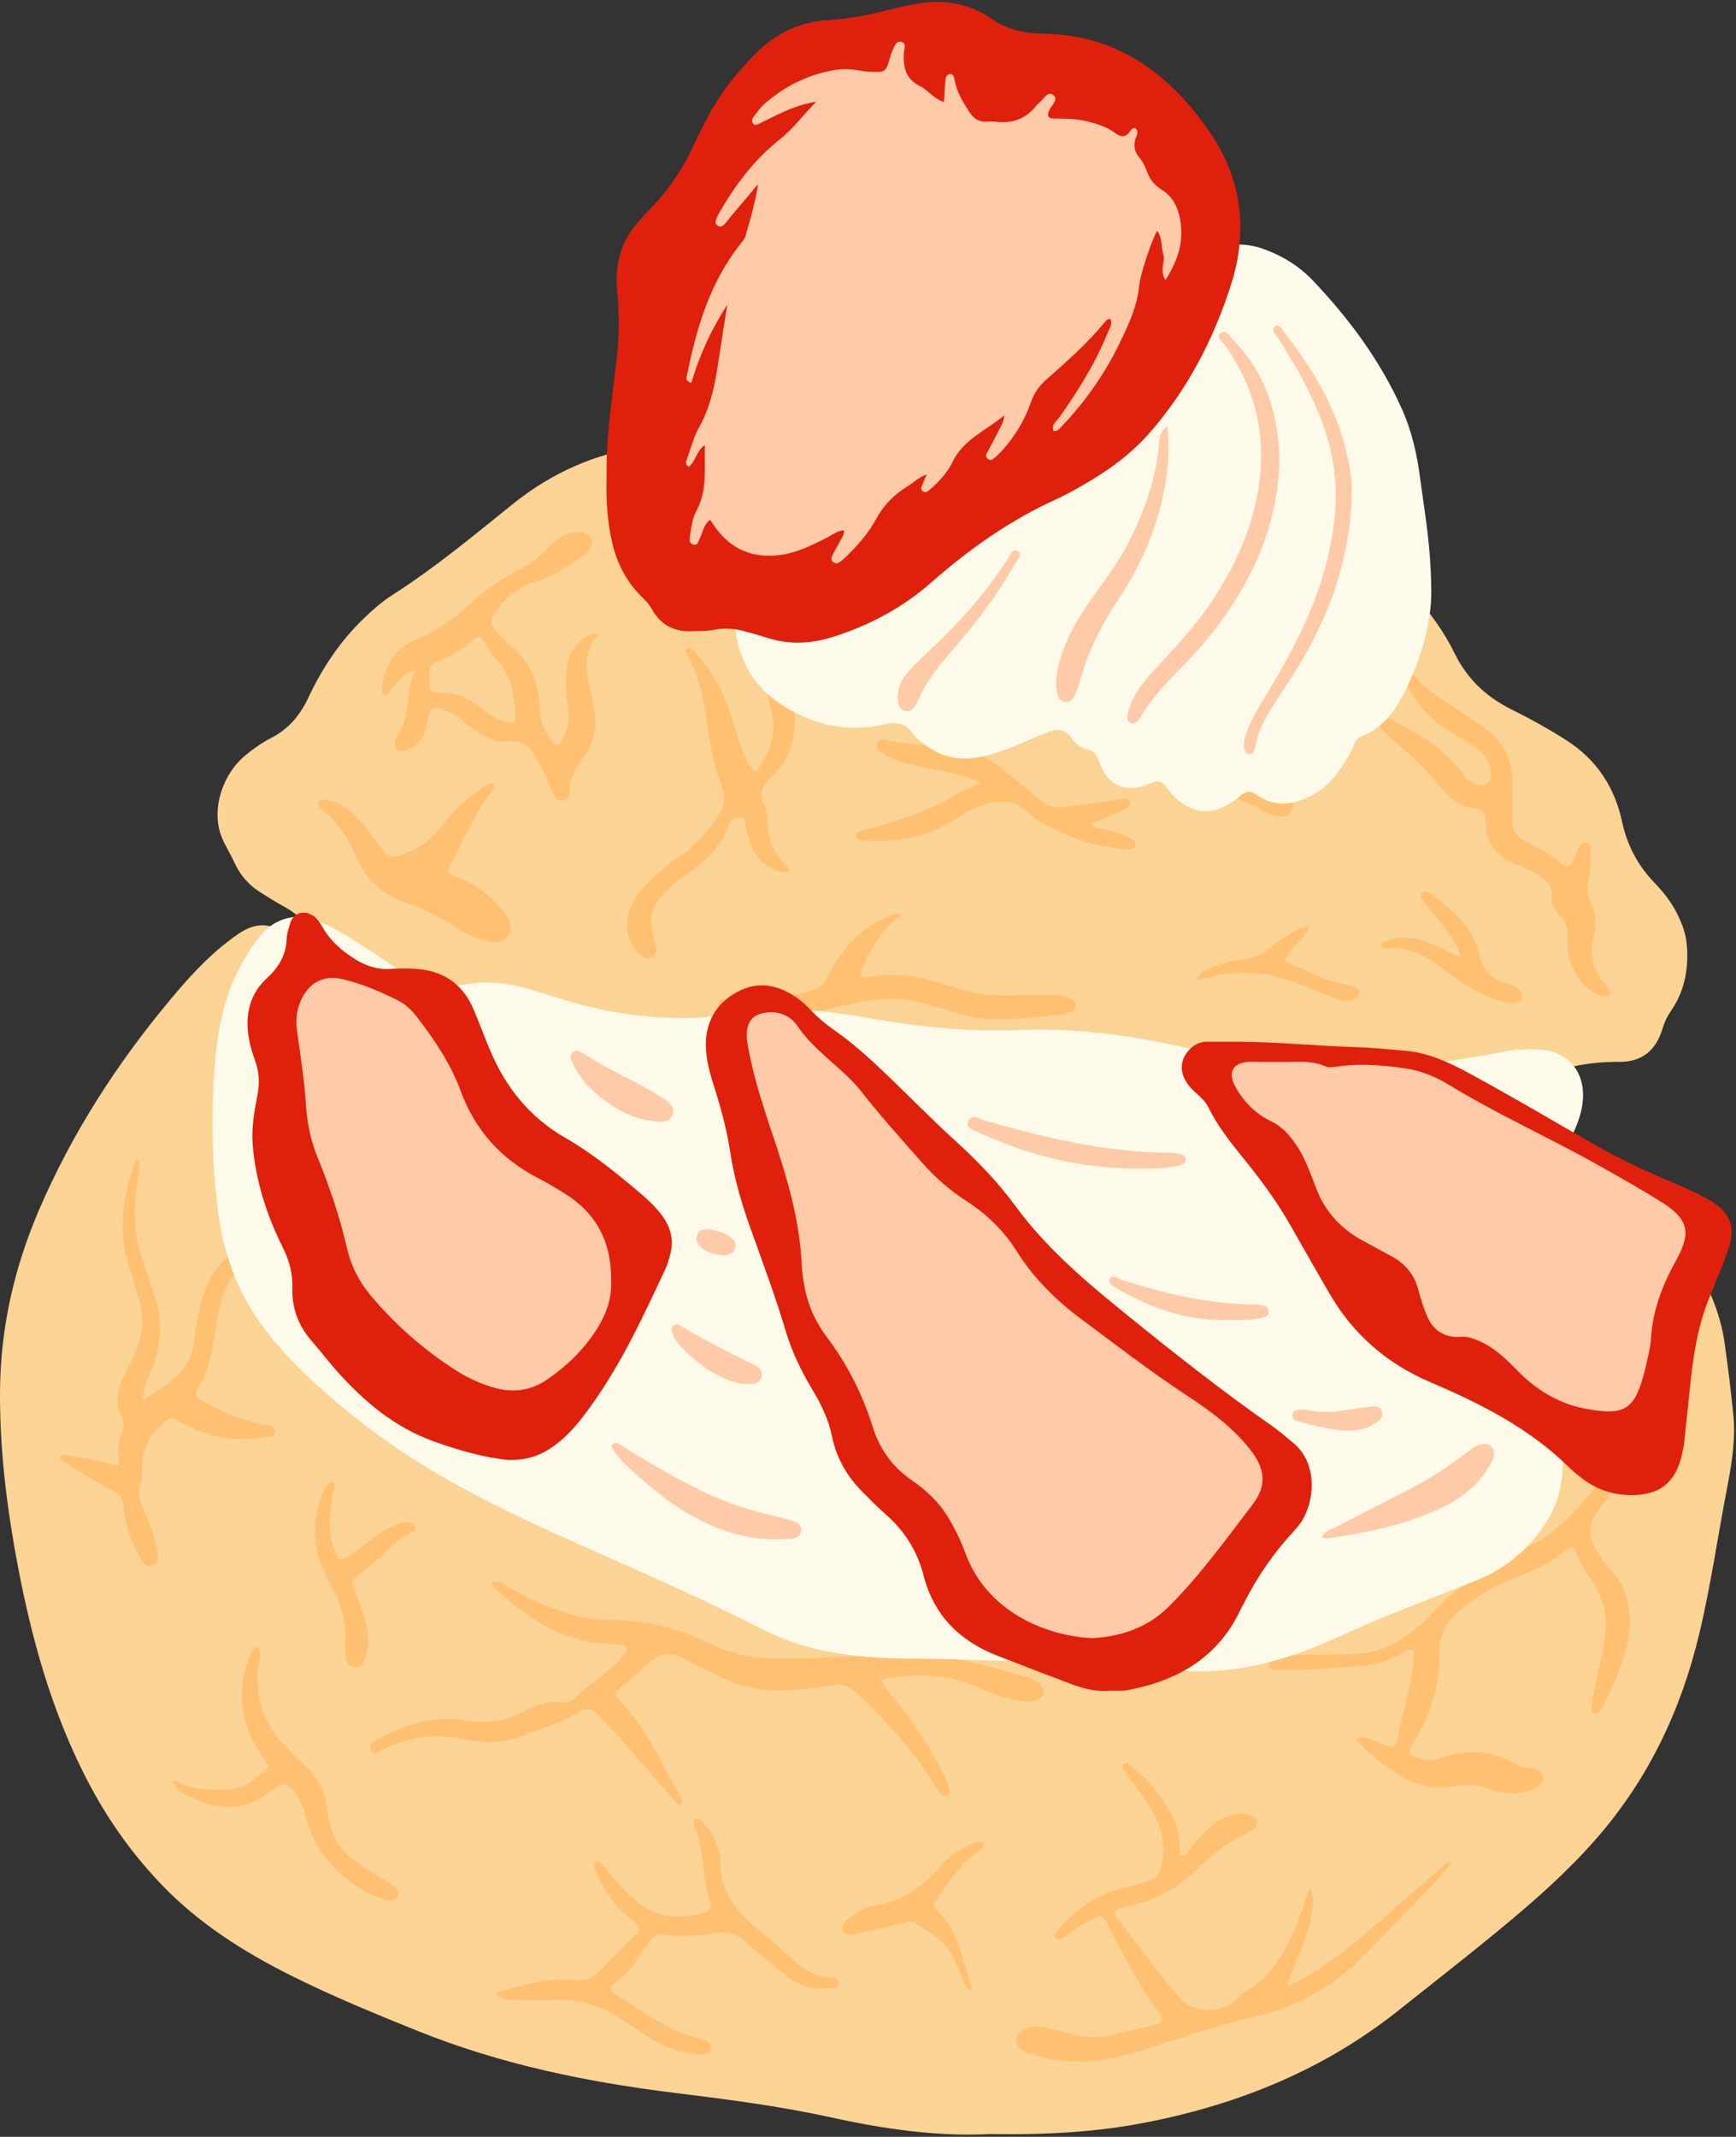 <?xml version="1.0" encoding="UTF-8"?>
<!DOCTYPE svg PUBLIC '-//W3C//DTD SVG 1.0//EN'
          'http://www.w3.org/TR/2001/REC-SVG-20010904/DTD/svg10.dtd'>
<svg height="221.7" preserveAspectRatio="xMidYMid meet" version="1.0" viewBox="-0.0 -0.2 180.2 221.7" width="180.2" xmlns="http://www.w3.org/2000/svg" xmlns:xlink="http://www.w3.org/1999/xlink" zoomAndPan="magnify"
><rect x="-0.0" y="-0.2" width="180.2" height="221.7" fill="#333333" stroke="none"/><g fill="#FBD395" id="change1_1"
  ><path d="M102.694,221.213c-5.212,0.28-10.785-0.488-16.332-1.709c-5.372-1.183-10.829-1.886-16.288-2.558 c-9.145-1.125-18.111-2.969-26.707-6.428c-4.45-1.791-8.884-3.612-13.172-5.757c-4.898-2.45-9.503-5.362-13.332-9.332 c-2.954-3.062-5.432-6.486-7.451-10.251c-4.108-7.66-6.319-15.922-7.837-24.403c-0.978-5.467-1.601-10.967-1.574-16.543 c0.032-6.567,1.444-12.81,4.015-18.815c3.424-7.996,8.089-15.228,13.651-21.887c1.842-2.205,3.762-4.351,6.071-6.104 c0.645-0.49,1.289-0.98,2.033-1.306c1.906-0.835,3.722,0.009,4.545,1.912c0.888,2.055,0.893,4.086,0.339,6.204 c-0.536,2.047-1.009,4.104-1.305,6.214c-0.426,3.035,0.279,5.805,1.511,8.506c1.278,2.8,2.915,5.422,4.128,8.256 c1.032,2.412,2.103,4.807,3.131,7.22c1.465,3.437,3.841,6.108,6.779,8.365c4.45,3.418,9.192,6.402,13.878,9.468 c2.152,1.409,4.332,2.775,6.553,4.08c5.066,2.976,10.55,4.472,16.374,4.919c4.779,0.367,9.561,0.648,14.353,0.554 c5.409-0.106,10.652,0.656,15.732,2.568c3.734,1.405,7.625,1.963,11.603,1.641c4.252-0.344,8.378-1.325,12.309-2.986 c3.764-1.591,7.474-3.306,11.207-4.97c2.719-1.212,5.543-2.168,8.229-3.47c3.23-1.566,5.636-4.038,7.817-6.78 c1.354-1.702,2.417-3.601,3.543-5.455c1.048-1.724,2.269-3.331,3.404-4.989c0.965-1.408,2.146-2.47,3.39-3.537 c0.511-0.438,1.089-0.736,1.771-0.778c1.226-0.076,2.065-0.089,2.715,1.535c0.589,1.472,1.014,2.962,1.234,4.508 c0.355,2.495,0.664,4.998,0.912,7.506c0.245,2.484-0.141,4.941-0.611,7.368c-0.988,5.102-1.713,10.253-2.921,15.314 c-1.894,7.939-5.289,15.093-10.699,21.282c-2.973,3.401-6.326,6.361-9.788,9.221c-3.539,2.924-7.161,5.746-10.755,8.603 c-7.684,6.109-16.466,9.688-26.022,11.577C113.854,221.022,108.529,221.307,102.694,221.213z"
    /><path d="M175.146,99.01c-0.017,2.069-0.521,3.994-1.719,5.706c-0.38,0.543-0.647,1.121-0.838,1.762 c-0.68,2.28-2.116,3.521-4.542,3.495c-3.148-0.034-6.122,0.629-9.005,1.757c-3.619,1.416-7.217,1.208-10.827,0.077 c-2.071-0.649-4.145-1.303-6.174-2.068c-3.28-1.237-6.576-1.395-9.943-0.451c-1.312,0.368-2.637,0.686-3.956,1.028 c-4.386,1.137-8.795,0.996-13.201,0.18c-3.473-0.643-6.924-1.406-10.397-2.047c-2.298-0.424-4.631-0.426-6.927,0 c-2.678,0.497-5.34,1.091-7.998,1.693c-6.837,1.547-13.57,0.911-20.16-1.179c-4.759-1.509-9.426-3.316-14.112-5.049 c-2.816-1.041-5.669-1.691-8.694-1.813c-2.861-0.116-5.744-0.306-8.535-1.099c-2.576-0.732-4.739-1.979-5.952-4.51 c-0.566-1.181-1.509-1.991-2.649-2.613c-0.885-0.483-1.742-1.019-2.591-1.562c-1.179-0.754-2.035-1.785-2.614-3.066 c-0.414-0.916-0.987-1.766-1.341-2.701c-1.048-2.772,0.09-6.424,2.562-8.436c0.824-0.671,1.698-1.278,2.64-1.764 c1.784-0.921,2.973-2.334,3.82-4.14c1.446-3.082,3.31-5.889,5.786-8.264c0.914-0.876,1.864-1.723,2.922-2.397 c4.44-2.829,8.471-6.193,12.562-9.478c3.99-3.204,8.493-5.207,13.563-5.938c5.281-0.761,10.55-0.562,15.82,0.118 c4.157,0.536,8.243,1.48,12.383,2.115c3.306,0.508,6.609,0.557,9.952,0.299c3.162-0.245,6.34-0.208,9.521,0.099 c7.2,0.695,14.069,2.644,20.78,5.233c4.286,1.654,8.164,3.955,11.333,7.354c1.735,1.861,3.23,3.902,4.342,6.171 c1.303,2.66,3.239,4.537,5.878,5.852c1.982,0.987,3.93,2.054,5.804,3.26c3.118,2.006,4.968,4.864,5.731,8.4 c0.53,2.459,1.612,4.522,3.338,6.324c0.937,0.979,1.801,2.04,2.406,3.285C174.888,96.237,175.145,97.222,175.146,99.01z"
  /></g
  ><g fill="#FFC071" id="change2_1"
  ><path d="M70.466,187.162c-1.365-1.57-2.687-3.082-4-4.602c-1.352-1.565-2.682-3.15-4.152-4.608 c-0.997-0.989-1.279-1.105-2.495-0.361c-1.749,1.069-3.716,1.55-5.585,2.293c-1.888,0.751-3.809,0.818-5.794,0.396 c-3.003-0.639-5.918-0.371-8.691,1.049c-0.405,0.208-0.989,0.696-1.293,0.014c-0.257-0.577,0.4-0.85,0.819-1.09 c2.886-1.654,5.963-2.515,9.294-1.936c1.983,0.344,3.815,0.05,5.574-0.851c1.319-0.675,2.645-1.264,4.187-1.026 c0.538,0.083,1.038-0.142,1.383-0.502c1.517-1.585,3.573-2.554,4.919-4.328c0.177-0.234,0.525-0.408,0.435-0.743 c-0.112-0.42-0.549-0.376-0.879-0.447c-0.245-0.052-0.501-0.065-0.753-0.068c-5.001-0.061-8.75-2.712-12.233-5.913 c-0.11-0.102-0.163-0.255-0.036-0.51c0.773-0.148,1.377,0.384,1.988,0.742c1.798,1.053,3.703,1.843,5.676,2.484 c1.351,0.439,2.745,0.722,4.162,0.715c3.755-0.017,7.302,0.797,10.668,2.452c2.307,1.135,4.735,1.571,7.323,1.569 c4.644-0.003,9.273-0.454,13.918-0.361c4.036,0.081,7.875,1.126,11.692,2.289c0.472,0.144,0.939,0.4,1.324,0.71 c0.7,0.564,0.555,1.274-0.287,1.632c-0.53,0.225-1.081,0.183-1.64,0.113c-1.471-0.184-2.843-0.692-4.178-1.298 c-3.1-1.406-6.321-1.612-9.63-1.032c-0.147,0.026-0.29,0.074-0.432,0.122c-0.041,0.014-0.071,0.064-0.176,0.164 c0.214,0.654,0.727,1.144,1.165,1.672c2.007,2.42,3.679,5.059,5.141,7.834c0.303,0.576,0.504,1.208,0.719,1.827 c0.066,0.191-0.039,0.4-0.221,0.521c-0.191,0.127-0.416,0.099-0.562-0.043c-0.25-0.242-0.503-0.503-0.675-0.802 c-2.138-3.722-5.078-6.76-8.144-9.708c-0.821-0.79-1.621-1.067-2.707-0.884c-1.889,0.318-3.787,0.567-5.715,0.544 c-1.956-0.024-3.801-0.457-5.554-1.295c-1.457-0.696-2.911-1.403-4.341-2.152c-1.07-0.56-2.03-0.467-2.939,0.302 c-1.116,0.944-2.245,1.874-3.335,2.848c-0.674,0.602-0.666,0.745,0.027,1.468c2.807,2.933,4.376,6.635,6.304,10.113 C70.834,186.653,70.851,186.865,70.466,187.162z"
    /><path d="M6.199,150.965c0.207-0.338,0.52-0.222,0.809-0.177c1.445,0.228,2.887,0.462,4.293,0.892 c0.986,0.301,1.096,0.22,0.98-0.76c-0.106-0.89,0.096-1.71,0.395-2.513c0.205-0.551,0.285-1.057-0.026-1.591 c-0.803-1.377-0.441-2.74,0.117-4.072c0.351-0.836,0.808-1.628,1.186-2.453c0.754-1.648,1.072-3.335,0.602-5.149 c-0.343-1.321-0.74-2.622-1.156-3.919c-1.182-3.685-0.665-7.277,0.612-10.823c0.032-0.088,0.116-0.162,0.19-0.226 c0.029-0.026,0.096-0.008,0.247-0.016c0.079,0.995-0.136,1.973-0.275,2.936c-0.368,2.546-0.213,5.028,0.631,7.465 c0.446,1.288,0.864,2.585,1.298,3.877c0.88,2.621,0.575,5.168-0.457,7.676c-0.359,0.874-0.802,1.731-0.794,2.937 c2.425-1.543,4.86-2.786,5.247-5.912c0.13-1.05,0.326-2.094,0.538-3.131c0.496-2.423,1.28-4.692,3.537-6.093 c0.467-0.29,0.618-0.637,0.356-1.135c-1.182-2.243-1.457-4.709-1.713-7.168c-0.131-1.252-0.124-2.519-0.812-3.595 c0.458-0.47,0.739-0.188,0.978,0.052c0.551,0.555,0.827,1.266,0.998,2.009c0.317,1.377,0.607,2.76,0.902,4.141 c0.556,2.6,1.832,4.812,3.747,6.62c1.642,1.551,2.972,3.271,3.777,5.403c0.629,1.667,1.694,3.091,2.755,4.507 c0.242,0.323,0.468,0.66,0.674,1.006c0.306,0.515,0.753,1.067,0.166,1.63c-0.524,0.502-1.139,0.258-1.694-0.013 c-1.509-0.736-2.594-1.905-3.322-3.4c-0.488-1.001-0.867-2.05-1.083-3.143c-0.479-2.428-2.086-4.091-3.788-5.699 c-0.494-0.466-0.867-0.326-1.259,0.152c-1.011,1.233-1.727,2.61-2.048,4.172c-0.243,1.186-0.434,2.382-0.636,3.576 c-0.279,1.649-0.606,3.286-1.575,4.697c-0.417,0.607-0.278,0.976,0.32,1.344c1.911,1.174,3.956,2.002,6.136,2.517 c0.561,0.132,1.486,0.065,1.49,0.72c0.005,0.772-0.947,0.536-1.476,0.626c-2.895,0.489-5.62-0.085-8.176-1.491 c-1.218-0.67-1.181-0.661-2.18,0.25c-1.488,1.357-2.111,3.03-1.994,5.013c0.015,0.251,0.098,0.549-0.003,0.746 c-0.644,1.256-0.054,2.344,0.395,3.465c0.394,0.983,0.826,1.954,1.046,2.999c0.052,0.247,0.136,0.489,0.166,0.738 c0.074,0.599,0.248,1.321-0.457,1.599c-0.735,0.291-1.063-0.386-1.364-0.903c-0.929-1.594-1.475-3.334-1.667-5.151 c-0.103-0.972-0.455-1.438-1.358-1.883c-1.802-0.888-3.478-2.032-5.2-3.08C6.216,151.199,6.223,151.059,6.199,150.965z"
    /><path d="M136.021,195.68c0.662,1.817,0.011,4.374-2.442,9.991c0.452,0.225,0.773-0.117,1.099-0.287 c2.886-1.5,5.401-3.521,7.84-5.644c2.548-2.217,5.09-4.441,7.638-6.657c0.069-0.06,0.183-0.067,0.649-0.227 c-0.784,0.952-1.31,1.69-1.953,2.352c-2.249,2.316-4.504,4.624-6.735,6.957c-3.23,3.377-7.097,5.79-11.733,6.829 c-3.599,0.807-7.088,1.99-10.585,3.15c-2.835,0.94-5.71,1.676-8.745,1.515c-1.423-0.076-2.804-0.324-4.144-0.795 c-0.329-0.116-0.672-0.255-0.941-0.469c-0.753-0.599-0.661-1.537,0.198-1.958c0.641-0.314,1.339-0.48,2.058-0.333 c0.839,0.172,1.684,0.337,2.5,0.59c1.577,0.49,3.149,0.655,4.769,0.236c1.416-0.366,2.851-0.658,4.263-1.039 c1.048-0.283,1.108-0.458,0.504-1.31c-1.962-2.766-3.592-5.721-5.084-8.76c-0.688-1.4-0.814-1.426-2.165-0.73 c-0.901,0.464-1.706,1.073-2.521,1.668c-0.269,0.196-0.626,0.499-0.917,0.098c-0.197-0.271,0.044-0.579,0.242-0.809 c1.713-1.993,3.723-3.54,6.312-4.229c1.023-0.272,2.041-0.566,3.059-0.857c0.871-0.249,1.21-0.814,1.406-1.729 c0.546-2.546-0.324-4.662-1.706-6.67c-0.686-0.997-1.425-1.957-2.123-2.946c-0.166-0.235-0.408-0.549-0.093-0.8 c0.298-0.238,0.556,0.049,0.783,0.236c1.93,1.595,3.511,3.456,4.521,5.779c0.475,1.093,0.437,2.259,0.554,3.401 c0.582,0.149,0.76-0.284,0.979-0.578c0.637-0.854,1.376-1.61,2.148-2.338c0.836-0.789,1.842-1.221,2.978-1.357 c0.516-0.062,1.013,0.016,1.447,0.316c0.503,0.348,0.555,0.863,0.094,1.264c-0.261,0.227-0.589,0.388-0.907,0.535 c-1.669,0.773-3.118,1.858-4.424,3.135c-2.211,2.161-4.709,3.792-7.804,4.368c-0.296,0.055-0.587,0.148-0.872,0.247 c-0.51,0.177-0.599,0.49-0.264,0.918c2.206,2.82,4.253,5.768,6.654,8.43c1.361,1.509,4.099,1.551,5.651,0.201 c0.342-0.298,0.636-0.673,1.02-0.898c3.182-1.865,4.617-4.955,5.836-8.21C135.372,197.449,135.503,196.553,136.021,195.68z"
    /><path d="M170.587,148.497c0.224,0.334-0.013,0.585-0.154,0.833c-1.425,2.501-2.867,5.001-4.609,7.29 c-1.074,1.412-0.874,2.717-0.12,4.059c0.415,0.74,0.986,1.404,1.552,2.045c1.907,2.163,2.217,4.692,1.701,7.389 c-0.45,2.351-1.47,4.502-2.517,6.634c-0.11,0.224-0.265,0.428-0.42,0.626c-0.132,0.169-0.32,0.246-0.533,0.162 c-0.213-0.084-0.308-0.281-0.296-0.484c0.023-0.399,0.061-0.803,0.144-1.193c0.346-1.629,0.723-3.251,1.067-4.881 c0.577-2.739,0.315-5.315-1.459-7.616c-0.556-0.721-0.954-1.548-1.281-2.399c-0.224-0.586-0.507-0.883-1.092-0.378 c-1.872,1.615-4.142,2.48-6.392,3.384c-1.901,0.764-3.538,1.961-5.046,3.3c-1.086,0.964-1.729,2.339-1.696,3.765 c0.082,3.517-0.922,6.664-2.765,9.598c-0.107,0.17-0.194,0.355-0.273,0.54c-0.206,0.479-0.023,0.772,0.456,0.916 c0.831,0.25,1.689,0.48,2.529,0.175c2.764-1.003,5.413-0.971,7.991,0.604c0.492,0.3,1.161,0.317,1.752,0.444 c0.52,0.112,1.009,0.27,1.056,0.896c0.046,0.604-0.394,0.9-0.861,1.122c-1.396,0.664-2.873,0.695-4.275,0.178 c-1.324-0.488-2.579-0.636-3.982-0.395c-2.388,0.41-4.616-0.154-6.585-1.604c-1.289-0.95-2.565-1.917-3.722-3.16 c0.497-0.45,0.925-0.319,1.338-0.164c0.614,0.23,1.221,0.48,1.828,0.732c0.522,0.217,0.941,0.093,1.055-0.466 c0.632-3.104,1.745-6.118,1.782-9.335c0-0.039-0.058-0.079-0.098-0.13c-0.493-0.11-0.858,0.221-1.241,0.429 c-1.31,0.712-2.722,1.159-4.183,1.24c-2.768,0.153-5.529,0.491-8.309,0.404c-0.202-0.006-0.404-0.013-0.604-0.034 c-0.261-0.027-0.528-0.11-0.593-0.384c-0.087-0.37,0.197-0.558,0.487-0.657c0.962-0.33,1.956-0.455,2.975-0.482 c1.965-0.052,3.927,0.009,5.897-0.129c2.711-0.19,4.734-1.574,6.66-3.256c0.152-0.133,0.298-0.273,0.433-0.423 c2.84-3.156,6.245-5.526,10.101-7.265c2.35-1.06,4.216-2.682,5.889-4.637c1.904-2.223,3.757-4.486,5.629-6.735 C170.01,148.81,170.12,148.393,170.587,148.497z"
    /><path d="M43.111,69.377c-1.785,0.385-2.145,1.874-3.107,2.62c-0.497-0.268-0.362-0.652-0.317-0.98 c0.295-2.128,1.213-3.839,3.278-4.742c2.142-0.936,4.069-2.147,5.787-3.781c1.491-1.418,3.227-2.596,5.076-3.541 c1.235-0.631,2.309-1.425,3.219-2.463c0.65-0.741,1.451-1.24,2.43-1.44c0.406-0.083,0.799-0.089,1.189,0.066 c0.863,0.342,1.079,1.084,0.488,1.801c-0.22,0.267-0.514,0.484-0.8,0.686c-1.572,1.11-3.212,2.089-5.067,2.669 c-1.55,0.485-2.74,1.482-3.705,2.755c-0.846,1.116-0.817,1.473,0.133,2.475c0.417,0.439,0.827,0.893,1.293,1.275 c2.107,1.727,2.983,4.016,3.038,6.659c0.026,1.229,0.504,2.251,1.216,3.192c0.463,0.612,0.776,0.604,1.114-0.054 c0.541-1.053,0.807-2.178,0.584-3.367c-0.226-1.201-0.223-2.411-0.166-3.62c0.062-1.306,0.495-2.469,1.528-3.341 c0.46-0.388,0.951-0.717,1.811-0.659c-1.691,1.871-1.306,3.888-0.845,5.919c0.357,1.573,0.786,3.14,0.278,4.772 c-0.181,0.581-0.343,1.173-0.686,1.673c-0.837,1.224-1.837,2.351-1.743,4c0.026,0.451-0.286,0.894-0.837,0.915 c-0.554,0.021-0.774-0.435-0.942-0.853c-0.564-1.407-1.195-2.769-2.031-4.048c-0.586-0.897-1.251-1.362-2.354-1.247 c-1.854,0.193-3.311-0.696-4.622-1.875c-0.684-0.615-1.404-1.151-2.303-1.402c-1.198-0.335-1.396-0.218-1.658,0.985 c-0.086,0.394-0.11,0.808-0.245,1.183c-0.38,1.058-1.081,1.826-2.205,2.091c-0.678,0.16-1.069-0.262-0.937-0.948 c0.037-0.194,0.104-0.401,0.217-0.56C42.661,74.184,41.969,71.688,43.111,69.377z M44.573,70.283c0.011,1.369,0.06,1.427,1.424,1.4 c0.565-0.011,1.105,0.105,1.633,0.266c1.032,0.313,1.887,0.943,2.714,1.609c0.717,0.578,1.489,1.032,2.416,1.176 c0.523,0.081,0.754-0.127,0.728-0.659c-0.101-2.09-0.375-4.109-1.876-5.758c-0.538-0.591-0.98-1.282-1.397-1.969 c-0.316-0.52-0.58-0.602-1.048-0.184c-0.946,0.843-2.004,1.512-3.184,1.998C44.595,68.736,44.561,68.823,44.573,70.283z"
    /><path d="M82.312,57.2c0.235,1.77,0.245,3.264-0.058,4.753c-0.271,1.337-0.591,2.671-1.138,3.92 c-0.378,0.862-0.287,1.619,0.017,2.471c0.727,2.043,1.394,4.093,1.361,6.324c-0.034,2.304-0.78,4.264-2.46,5.814 c-0.869,0.801-1.323,1.56-0.75,2.753c0.275,0.572,0.377,1.271,0.391,1.916c0.037,1.708,0.669,3.134,1.811,4.37 c0.195,0.211,0.488,0.39,0.405,0.758c-1.284,0.096-2.678-0.665-3.454-1.884c-0.553-0.867-0.829-1.828-1.011-2.832 c-0.067-0.371-0.057-0.886-0.569-0.965c-0.497-0.077-0.861,0.212-1.103,0.645c-0.025,0.044-0.057,0.085-0.074,0.132 c-0.937,2.56-2.901,4.179-5.085,5.618c-0.583,0.384-1.075,0.913-1.582,1.403c-1.319,1.276-1.746,2.79-1.176,4.56 c0.108,0.336,0.211,0.677,0.27,1.023c0.082,0.483-0.035,0.92-0.499,1.165c-0.423,0.223-0.774-0.005-1.107-0.255 c-1.356-1.018-1.783-3.141-1.017-4.975c0.708-1.695,2.043-2.859,3.386-4.009c0.612-0.524,1.27-1.001,1.941-1.448 c1.549-1.028,2.651-2.454,3.699-3.953c0.668-0.956,0.854-1.969,0.452-3.012c-1.008-2.617-1.398-5.356-1.796-8.105 c-0.29-2.007-0.854-3.945-1.88-5.722c-0.1-0.173-0.16-0.369,0.027-0.655c0.714,0.025,1.033,0.656,1.419,1.117 c1.647,1.969,2.659,4.271,3.41,6.701c0.447,1.447,0.846,2.913,1.577,4.252c0.487,0.891,0.84,0.917,1.344,0.021 c0.854-1.519,1.464-3.132,1.121-4.916c-0.477-2.48-1.145-4.919-1.967-7.303c-0.614-1.779-1.719-3.304-2.916-4.753 c-1.165-1.411-1.156-1.419-1.395-2.518c0.855,0.243,1.406,0.823,1.971,1.343c1.114,1.025,2.23,2.053,3.166,3.251 c0.412,0.528,0.73,0.437,1.026-0.088c0.928-1.642,1.615-3.363,1.753-5.271C81.854,58.377,81.666,57.849,82.312,57.2z"
    /><path d="M142.286,73.352c3.642,1.938,7.376,3.549,9.79,7.021c0.194,0.278,0.494,0.522,0.798,0.676 c0.51,0.257,1.101,0.348,1.585-0.01c0.472-0.349,0.334-0.911,0.247-1.407c-0.209-1.191-1.003-1.95-1.966-2.559 c-1.022-0.646-2.072-1.243-3.067-1.938c-2.473-1.725-3.82-4.234-4.944-6.91c-0.028-0.066,0.053-0.177,0.112-0.35 c0.636,0.275,1.006,0.834,1.364,1.331c1.027,1.424,2.394,2.439,3.826,3.392c1.343,0.894,2.708,1.756,4.02,2.693 c1.983,1.416,3.002,3.347,2.942,5.817c-0.029,1.21,0.009,2.422-0.04,3.631c-0.044,1.083,0.388,1.847,1.341,2.332 c1.394,0.709,2.792,1.414,3.974,2.465c0.444,0.395,0.717,0.189,0.92-0.261c0.248-0.551,0.477-1.111,0.749-1.649 c0.137-0.271,0.365-0.516,0.716-0.447c0.368,0.072,0.425,0.398,0.434,0.703c0.032,1.059,0.09,2.125-0.196,3.159 c-0.224,0.813-0.179,1.542,0.202,2.328c0.539,1.111,0.694,2.327,0.336,3.539c-0.569,1.929-0.028,3.571,1.201,5.062 c0.096,0.117,0.207,0.223,0.294,0.346c0.147,0.206,0.312,0.436,0.141,0.687c-0.207,0.304-0.515,0.234-0.816,0.149 c-1.72-0.487-3.363-2.756-3.528-4.9c-0.031-0.401-0.038-0.809-0.007-1.209c0.066-0.85-0.136-1.572-0.755-2.205 c-0.533-0.545-0.983-1.196-0.89-2.013c0.115-1.015-0.473-1.595-1.181-2.12c-0.696-0.517-1.507-0.811-2.304-1.127 c-2.112-0.835-3.472-2.214-3.366-4.651c0.035-0.8-0.32-1.186-1.135-1.274c-1.495-0.16-2.613-1.005-3.522-2.146 c-1.294-1.625-2.767-3.062-4.366-4.386c-0.852-0.706-1.627-1.507-2.408-2.294C142.445,74.482,142.033,74.126,142.286,73.352z"
    /><path d="M105.669,57.41c-0.547-0.663-1.324-0.845-2.12-0.939c-0.703-0.083-1.406-0.017-2.109,0.1 c-2.137,0.356-4.218-0.005-6.279-0.55c-0.235-0.062-0.483-0.146-0.618-0.563c0.683-0.064,1.34-0.168,1.999-0.18 c1.824-0.034,3.62-0.289,5.393-0.682c2.658-0.589,4.853,0.341,6.842,1.994c0.387,0.322,0.729,0.697,1.097,1.042 c0.869,0.817,1.87,1.357,3.073,1.498c0.45,0.052,0.896,0.144,1.34,0.237c1.593,0.331,3.155,0.331,4.788,0.07 c2.339-0.373,4.704-0.535,6.87-1.618c0.174-0.087,0.381-0.133,0.743,0.118c-0.86,1.101-1.8,2.062-3.043,2.73 c-1.488,0.799-1.481,0.807-0.106,1.869c0.319,0.246,0.641,0.493,0.932,0.77c0.182,0.174,0.315,0.412,0.166,0.678 c-0.142,0.254-0.405,0.301-0.656,0.265c-1.216-0.175-2.375-0.61-3.389-1.243c-1.699-1.061-3.557-1.057-5.391-0.954 c-2.382,0.133-4.565-0.067-6.585-1.563c-1.197-0.887-2.72-0.471-4.107-0.249c-0.648,0.104-1.245,0.415-1.803,0.765 c-1.11,0.697-2.195,1.425-3.429,1.913c-0.707,0.28-0.741,0.597-0.19,1.104c1.714,1.575,3.436,3.126,5.875,3.523 c0.686,0.111,1.344,0.425,1.997,0.69c0.421,0.171,0.875,0.411,0.803,0.967c-0.081,0.628-0.624,0.746-1.131,0.801 c-1.872,0.205-3.61-0.269-5.234-1.163c-0.928-0.511-1.779-1.141-2.546-1.886c-1.626-1.58-3.121-3.3-4.933-4.687 c-0.198-0.151-0.386-0.338-0.518-0.547c-0.258-0.407-0.105-0.68,0.36-0.74c0.745-0.095,1.453,0.168,1.985,0.601 c1.217,0.99,2.185,0.592,3.167-0.326c0.441-0.412,0.951-0.75,1.4-1.154c1.311-1.178,2.821-1.929,4.563-2.212 c0.195-0.032,0.389-0.1,0.569-0.183C105.526,57.671,105.565,57.556,105.669,57.41z"
    /><path d="M51.4,206.585c2.892-0.851,5.554-1.62,8.366-1.353c0.889,0.084,1.573-0.059,2.19-0.683 c1.347-1.363,2.7-2.721,4.07-4.061c0.492-0.481,0.417-0.803-0.113-1.204c-1.721-1.303-3.021-2.955-3.9-4.93 c-0.123-0.276-0.248-0.553-0.34-0.839c-0.063-0.196-0.037-0.416,0.149-0.544c0.192-0.132,0.403-0.06,0.543,0.092 c0.306,0.334,0.609,0.675,0.873,1.043c0.772,1.073,1.705,2,2.691,2.86c2.15,1.876,4.636,1.993,7.254,1.235 c0.542-0.157,0.736-0.503,0.549-1.033c-0.893-2.533-0.54-5.329-1.655-7.816c-0.119-0.265-0.228-0.623,0.109-0.808 c0.33-0.182,0.57,0.105,0.771,0.319c1.12,1.188,1.79,2.685,1.818,4.232c0.055,3.122,1.758,5.138,3.982,6.948 c1.25,1.017,2.48,2.065,3.656,3.166c0.99,0.928,2.059,1.587,3.443,1.718c0.459,0.043,1.216,0.042,1.168,0.675 c-0.049,0.654-0.788,0.436-1.255,0.479c-1.585,0.147-2.985-0.302-4.211-1.326c-1.431-1.196-2.91-2.335-4.302-3.574 c-0.923-0.821-1.947-1.03-3.085-0.81c-1.752,0.338-3.512,0.363-5.271,0.176c-0.644-0.068-1.062,0.117-1.413,0.617 c-0.58,0.825-1.182,1.634-1.765,2.457c-0.529,0.746-1.126,1.426-1.891,1.939c-0.592,0.397-0.576,0.769,0.024,1.134 c2.748,1.672,5.28,3.746,8.498,4.544c0.34,0.084,0.672,0.22,0.99,0.37c0.282,0.133,0.518,0.356,0.479,0.701 c-0.047,0.415-0.367,0.6-0.738,0.636c-0.347,0.034-0.704,0.016-1.051-0.027c-1.733-0.213-3.312-0.827-4.767-1.797 c-1.342-0.894-2.656-1.828-4.085-2.593c-1.598-0.855-3.278-1.263-5.081-1.241c-1.614,0.019-3.228,0.016-4.842,0.002 C52.675,207.282,52.052,207.352,51.4,206.585z"
    /><path d="M51.2,97.566c-1.186-0.231-2.456-0.607-3.546-1.358c-1.805-1.244-3.768-2.141-5.817-2.877 c-2.209-0.794-3.799-2.286-4.759-4.4c-0.906-1.998-1.905-3.901-3.752-5.212c-0.203-0.144-0.399-0.353-0.282-0.635 c0.147-0.354,0.496-0.335,0.782-0.288c1.525,0.251,2.67,1.17,3.656,2.267c0.739,0.822,1.34,1.767,2.016,2.647 c0.888,1.156,1.157,1.134,2.551,0.652c1.816-0.629,3.074-1.891,4.204-3.331c1.072-1.365,2.346-2.498,3.773-3.468 c0.287-0.195,0.609-0.362,0.94-0.462c0.215-0.065,0.385,0.135,0.326,0.364c-0.048,0.186-0.172,0.363-0.296,0.517 c-1.82,2.271-2.844,4.99-4.229,7.506c-0.429,0.779-0.359,0.976,0.585,1.303c1.819,0.63,3.317,1.695,4.551,3.146 c0.357,0.42,0.713,0.87,0.937,1.366C53.375,96.488,52.611,97.585,51.2,97.566z"
    /><path d="M93.633,94.707c-2.103,1.425-3.137,3.379-4.078,5.389c-0.412,0.88-0.211,1.218,0.669,1.052 c3.096-0.585,6.029,0.155,8.899,1.128c2.005,0.68,4.015,0.879,6.097,0.802c1.41-0.052,2.822-0.026,4.233-0.021 c0.611,0.002,1.206,0.118,1.754,0.399c0.282,0.144,0.489,0.371,0.463,0.714c-0.026,0.338-0.253,0.551-0.556,0.645 c-0.384,0.119-0.778,0.242-1.175,0.278c-2.557,0.234-5.108,0.568-7.687,0.421c-1.122-0.064-2.178-0.386-3.242-0.7 c-1.208-0.357-2.41-0.738-3.629-1.049c-2.356-0.602-4.701-0.351-7.031,0.186c-2.307,0.531-4.6,1.127-6.957,1.418 c-1.717,0.212-3.418,0.178-5.107-0.217c-0.147-0.034-0.301-0.061-0.435-0.124c-0.526-0.249-1.417-0.349-1.299-1.036 c0.149-0.875,1.009-0.347,1.523-0.319c2.918,0.163,5.71-0.462,8.492-1.213c0.726-0.196,1.009-0.725,1.316-1.332 c1.351-2.682,3.253-4.844,6.03-6.127C92.351,94.795,92.777,94.464,93.633,94.707z"
    /><path d="M101.818,80.999c-1.02-0.475-1.916-0.752-2.847-0.946c-1.63-0.34-3.263-0.669-4.883-1.051 c-0.937-0.221-1.821-0.611-2.617-1.162c-0.342-0.237-0.625-0.566-0.413-1.023c0.199-0.43,0.59-0.296,0.929-0.219 c2.125,0.488,4.306,0.48,6.458,0.723c1.89,0.213,3.66,0.78,5.178,1.953c1.516,1.172,3.013,2.373,4.471,3.617 c0.669,0.571,1.326,0.771,2.209,0.649c1.947-0.271,3.91-0.425,5.844-0.802c0.198-0.038,0.399-0.064,0.6-0.078 c0.274-0.02,0.508,0.067,0.58,0.357c0.053,0.217-0.071,0.411-0.244,0.514c-0.388,0.232-0.786,0.458-1.201,0.636 c-0.873,0.374-1.761,0.716-2.757,1.117c0.518,0.489,1.092,0.433,1.595,0.565c0.928,0.243,1.859,0.483,2.704,0.957 c0.269,0.151,0.525,0.369,0.429,0.717c-0.097,0.352-0.436,0.372-0.741,0.394c-0.769,0.056-1.496-0.207-2.246-0.299 c-2.505-0.308-4.738-1.377-6.921-2.551c-0.75-0.403-1.27-1.137-2.012-1.589c-0.582-0.354-1.133-0.521-1.84-0.487 c-1.615,0.077-3.038,0.548-4.379,1.465c-2.94,2.011-6.236,2.778-9.775,2.57c-0.151-0.009-0.305-0.005-0.453-0.031 c-0.295-0.053-0.636-0.088-0.644-0.489c-0.007-0.308,0.27-0.405,0.504-0.486c0.333-0.115,0.676-0.201,1.017-0.293 c3.075-0.835,6.103-1.78,8.852-3.462C99.972,81.8,100.818,81.479,101.818,80.999z"
    /><path d="M26.782,170.654c0.377,0.584,0.172,1.125,0.097,1.653c-0.481,3.356,0.346,6.293,2.782,8.717 c0.643,0.64,1.257,1.314,1.942,1.906c1.453,1.258,2.194,2.842,2.387,4.733c0.196,1.918,0.851,3.637,2.41,4.88 c0.589,0.469,1.237,0.865,1.87,1.276c0.76,0.494,1.56,0.931,2.289,1.465c0.419,0.307,1.043,0.687,0.652,1.334 c-0.351,0.582-0.992,0.374-1.514,0.197c-0.57-0.193-1.142-0.415-1.664-0.711c-3.107-1.762-5.369-4.223-6.289-7.762 c-0.242-0.932-0.534-1.836-1.154-2.604c-0.77-0.954-1.156-1.03-2.151-0.367c-0.084,0.056-0.163,0.119-0.241,0.182 c-2.805,2.241-5.541,2.328-9.418,0.171c-0.458-0.255-0.443-0.281-0.888-1.085c0.392-0.195,0.672,0.114,0.977,0.236 c1.739,0.696,3.551,0.708,5.365,0.535c1.45-0.138,2.354-1.291,3.458-2.058c0.337-0.234,0.105-0.542-0.08-0.786 c-0.673-0.888-1.26-1.831-1.689-2.857c-1.147-2.744-1.1-5.492,0.058-8.224C26.117,171.165,26.261,170.829,26.782,170.654z"
    /><path d="M114.88,67.345c1.71,1.496,3.602,1.931,5.292,2.793c0.643,0.328,1.299,0.54,2.029,0.494 c1.284-0.081,2.512,0.207,3.704,0.634c1.757,0.628,3.5,1.294,5.244,1.957c0.32,0.122,0.72,0.246,0.646,0.708 c-0.067,0.418-0.449,0.529-0.795,0.587c-0.954,0.161-1.912,0.129-2.856-0.08c-1.361-0.301-2.718-0.62-4.214-0.963 c0.123,1.49,0.338,2.815,0.719,4.107c0.167,0.567,0.672,0.857,1.162,1.135c1.202,0.682,2.529,0.993,3.853,1.315 c1.448,0.353,2.777,0.92,3.784,2.075c0.166,0.19,0.347,0.369,0.491,0.574c0.277,0.395,0.395,0.841,0.145,1.28 c-0.284,0.499-0.774,0.618-1.311,0.537c-0.603-0.092-1.195-0.266-1.706-0.593c-1.207-0.773-2.553-1.19-3.897-1.626 c-0.431-0.14-0.849-0.32-1.272-0.484c-2.52-0.971-3.907-2.671-3.85-5.509c0.04-1.954-0.881-3.477-2.676-4.41 c-1.073-0.557-2.185-1.057-3.13-1.83C115.508,69.446,114.858,68.782,114.88,67.345z"
    /><path d="M32.721,158.616c-0.041-1.399,0.275-2.668,0.752-3.898c0.144-0.37,0.369-0.713,0.595-1.042 c0.065-0.095,0.267-0.151,0.396-0.137c0.248,0.026,0.316,0.254,0.285,0.453c-0.071,0.447-0.198,0.885-0.276,1.331 c-0.326,1.861-0.399,3.712,0.321,5.509c0.345,0.861,0.57,0.949,1.341,0.44c0.841-0.554,1.634-1.181,2.445-1.78 c0.813-0.601,1.651-1.162,2.603-1.523c0.423-0.16,0.855-0.333,1.322-0.232c0.3,0.065,0.604,0.179,0.658,0.532 c0.048,0.311-0.211,0.417-0.445,0.519c-1.087,0.471-1.933,1.266-2.763,2.076c-0.795,0.776-1.624,1.508-2.508,2.182 c-1.048,0.8-1.046,0.816-0.514,2.109c0.461,1.12,0.924,2.239,1.147,3.437c0.187,1.001,0.26,2.009-0.092,2.987 c-0.204,0.567-0.433,1.238-1.175,1.201c-0.785-0.039-0.856-0.767-0.944-1.354c-0.082-0.544-0.1-1.109-0.063-1.659 c0.137-1.996-0.543-3.764-1.45-5.479C33.408,162.492,32.591,160.656,32.721,158.616z"
    /><path d="M102.138,190.973c0,0.532-0.333,0.722-0.608,0.913c-1.871,1.297-3.019,3.213-4.34,4.986 c-0.416,0.559-0.166,0.897,0.224,1.289c2.219,2.229,2.558,5.224,3.537,8.254c-0.787-0.33-0.817-0.822-0.983-1.204 c-0.44-1.014-0.804-2.056-1.415-2.998c-0.891-1.374-2.323-2.051-3.598-2.931c-0.357-0.247-0.775-0.063-1.17,0.031 c-1.616,0.381-3.236,0.746-4.855,1.115c-0.196,0.045-0.394,0.092-0.593,0.108c-0.379,0.03-0.716-0.08-0.876-0.45 c-0.163-0.376,0.026-0.689,0.291-0.944c0.18-0.174,0.387-0.321,0.591-0.468c0.701-0.502,1.442-1.006,2.287-1.129 c3.023-0.439,5.27-2.09,7.198-4.334c0.762-0.887,1.75-1.516,2.817-1.995C101.087,191.016,101.533,190.717,102.138,190.973z"
    /><path d="M143.235,97.76c3.133-1.648,5.643,0.149,8.344,1.375c-0.016-0.7-0.361-1.14-0.639-1.589 c-0.77-1.245-1.64-2.42-2.596-3.531c-0.23-0.267-0.46-0.536-0.665-0.822c-0.149-0.209-0.246-0.471-0.081-0.702 c0.236-0.328,0.569-0.196,0.808-0.029c2.405,1.671,4.558,3.603,5.229,6.589c0.308,1.368,0.999,2.112,2.233,2.55 c0.614,0.218,1.246,0.425,1.761,0.854c0.239,0.199,0.443,0.44,0.384,0.773c-0.072,0.407-0.402,0.556-0.762,0.634 c-0.461,0.1-0.906-0.035-1.34-0.156c-1.723-0.477-3.258-1.336-4.711-2.357c-0.578-0.406-1.154-0.814-1.715-1.242 c-1.651-1.256-3.426-2.13-5.583-1.898C143.709,98.23,143.507,98.182,143.235,97.76z"
    /><path d="M124.254,101.243c0.215-0.492,0.702-0.671,1.14-0.871c1.058-0.484,2.153-0.859,3.322-0.981 c1.224-0.128,2.324-0.479,3.275-1.356c0.695-0.641,1.565-1.095,2.371-1.612c0.417-0.267,0.862-0.492,1.532-0.415 c-0.554,1.425-2.078,2.003-2.554,3.556c1.999,0.704,3.816,1.888,5.959,2.304c0.445,0.086,0.886,0.196,1.32,0.326 c0.249,0.074,0.444,0.251,0.469,0.534c0.031,0.351-0.185,0.558-0.468,0.704c-0.476,0.246-0.974,0.226-1.474,0.095 c-0.88-0.231-1.724-0.562-2.556-0.93c-1.662-0.735-3.351-1.353-5.16-1.686c-2.143-0.395-4.21-0.19-6.278,0.369 c-0.237,0.064-0.486,0.083-0.731,0.112C124.39,101.394,124.35,101.33,124.254,101.243z"
  /></g
  ><g fill="#FDFAE9" id="change3_1"
  ><path d="M123.035,173.155c-4.792,0.081-9.048-0.498-13.321-0.827c-0.402-0.031-0.804-0.081-1.207-0.087 c-4.744-0.075-9.481-0.358-14.228-0.364c-2.773-0.004-5.545-0.221-8.283-0.709c-2.606-0.464-5.063-1.398-7.406-2.595 c-7.107-3.632-14.474-6.697-21.727-10.011c-7.087-3.238-13.971-6.825-20.072-11.752c-3.385-2.733-6.634-5.593-9.291-9.076 c-2.672-3.501-4.192-7.45-4.797-11.785c-0.63-4.515-0.779-9.055-0.546-13.596c0.215-4.194,0.705-8.357,2.714-12.168 c0.614-1.165,1.307-2.274,2.134-3.301c1.196-1.487,3.388-2.549,5.85-1.585c1.614,0.632,3.074,1.518,4.519,2.442 c1.233,0.789,2.422,1.649,3.671,2.41c2.343,1.428,4.809,2.186,7.635,1.722c2.585-0.424,5.12,0.156,7.594,0.954 c2.69,0.867,5.393,1.66,8.202,2.089c3.922,0.599,7.848,0.701,11.753,0.073c4.347-0.699,8.652-0.5,12.943,0.27 c5.477,0.984,10.972,1.655,16.549,1.406c6.358-0.284,12.567,0.686,18.728,2.15c6.522,1.55,13.152,2.059,19.834,1.698 c3.978-0.215,7.912-0.869,11.828-1.605c1.347-0.253,2.709-0.311,4.07-0.174c2.484,0.25,4.096,2.071,4.144,4.566 c0.029,1.46-0.439,2.783-1.025,4.075c-0.521,1.149-1.115,2.265-1.638,3.413c-0.718,1.578-0.886,3.194-0.236,4.85 c0.424,1.08,0.794,2.183,1.236,3.255c1.917,4.651,2.248,9.403,0.805,14.223c-0.864,2.885-1.241,5.821-1.257,8.808 c-0.015,2.875-1.101,5.302-2.899,7.458c-1.615,1.936-3.616,3.384-5.937,4.338c-3.22,1.323-6.486,2.533-9.711,3.846 c-2.056,0.837-4.068,1.781-6.106,2.664C132.768,172.305,127.8,173.485,123.035,173.155z"
    /><path d="M148.571,61.209c0.025,2.908-0.945,6.884-2.885,10.631c-0.976,1.885-2.217,3.502-4.27,4.303 c-0.539,0.21-0.749,0.64-0.948,1.107c-0.419,0.981-0.995,1.869-1.618,2.729c-0.817,1.128-1.872,1.973-3.124,2.569 c-1.818,0.866-3.622,0.906-5.307-0.287c-0.668-0.473-1.071-0.394-1.678,0.131c-2.727,2.357-5.505,2.051-7.648-0.893 c-0.558-0.766-0.917-0.754-1.699-0.407c-2.535,1.126-4.457,0.252-5.349-2.36c-0.192-0.563-0.39-0.992-1.043-1.135 c-0.762-0.167-1.382-0.616-1.825-1.266c-0.587-0.862-1.391-0.947-2.27-0.615c-0.99,0.375-1.955,0.816-2.931,1.228 c-1.442,0.608-2.899,1.147-4.455,1.427c-2.431,0.437-4.474-0.283-6.257-1.909c-0.186-0.17-0.396-0.331-0.53-0.538 c-0.746-1.145-1.695-1.243-2.996-0.951c-3.956,0.888-7.645-0.018-10.94-2.274c-3.094-2.119-4.422-5.269-4.624-8.942 c-0.038-0.686,0.228-1.295,0.576-1.852c1.259-2.02,2.232-4.181,3.211-6.341c1.84-4.059,4.755-7.214,8.296-9.847 c5.168-3.842,10.753-6.959,16.616-9.592c3.773-1.695,7.576-3.326,11.338-5.046c2.938-1.343,5.809-2.837,8.492-4.643 c2.165-1.457,4.389-1.61,6.764-0.691c1.817,0.703,3.447,1.727,4.779,3.127c3.779,3.97,7.019,8.33,9.274,13.362 c1.02,2.275,1.567,4.684,1.887,7.146C147.861,52.875,148.542,56.349,148.571,61.209z"
  /></g
  ><g fill="#DF200D" id="change4_1"
  ><path d="M62.965,49.361c-0.079-4.355,0.624-8.444,1.07-12.554c0.247-2.271,0.25-4.535,0.034-6.798 c-0.246-2.579,0.275-4.916,1.971-6.928c0.39-0.463,0.78-0.929,1.208-1.356c1.912-1.91,3.444-4.075,4.593-6.528 c1.049-2.239,2.143-4.458,3.642-6.449c0.913-1.213,1.914-2.341,2.983-3.419c2.086-2.102,4.608-3.274,7.537-3.446 c2.236-0.131,4.39-0.585,6.545-1.134c1.17-0.298,2.363-0.56,3.561-0.686c2.44-0.256,4.77,0.261,6.775,1.661 c1.671,1.166,3.506,1.546,5.431,1.574c6.857,0.099,12.011,3.354,16.087,8.596c1.68,2.161,3.091,4.494,3.791,7.185 c0.889,3.421,0.678,6.824-0.379,10.152c-1.821,5.736-4.546,11.002-8.543,15.546c-2.299,2.614-5.183,4.474-8.218,6.113 c-0.4,0.216-0.801,0.432-1.215,0.617c-4.884,2.187-9.194,5.225-13.201,8.747c-2.995,2.632-6.461,4.467-10.272,5.656 c-2.285,0.713-4.558,0.776-6.846,0.031c-0.672-0.218-1.352-0.41-2.033-0.597c-1.13-0.31-2.259-0.446-3.438-0.192 c-0.682,0.147-1.406,0.1-2.111,0.138c-1.886,0.1-3.346-0.605-4.272-2.29c-0.273-0.496-0.658-0.891-1.054-1.28 c-1.598-1.567-2.563-3.472-3.069-5.639C63.009,53.801,62.909,51.488,62.965,49.361z"
    /><path d="M115.177,175.216c-1.392,0.124-2.712-0.222-3.993-0.7c-2.553-0.953-5.091-1.944-7.633-2.926 c-3.926-1.517-6.625-4.197-7.683-8.332c-0.664-2.593-2.025-4.695-4.03-6.432c-0.762-0.66-1.462-1.392-2.179-2.102 c-1.652-1.638-2.818-3.562-3.285-5.856c-0.348-1.711-1.068-3.255-1.956-4.732c-1.176-1.955-2.19-3.995-2.839-6.176 c-1.109-3.729-2.482-7.362-3.784-11.022c-0.882-2.479-1.595-4.997-1.996-7.601c-0.346-2.249-0.921-4.442-1.614-6.61 c-0.46-1.439-0.892-2.889-0.915-4.43c-0.037-2.526,1.107-4.406,3.251-5.58c2.169-1.188,4.302-0.746,6.257,0.655 c0.489,0.35,0.942,0.764,1.356,1.202c0.731,0.776,1.532,1.463,2.406,2.068c1.916,1.325,3.635,2.883,5.317,4.486 c2.447,2.333,4.802,4.761,7.307,7.035c2.282,2.071,4.421,4.287,6.25,6.781c3.075,4.193,6.977,7.554,10.975,10.804 c5.13,4.17,10.314,8.273,15.739,12.062c0.701,0.49,1.336,1.073,2.009,1.604c2.807,2.216,2.327,6.423,0.768,8.515 c-0.181,0.242-0.371,0.48-0.577,0.701c-2.116,2.267-3.85,4.797-5.24,7.566c-0.091,0.18-0.203,0.35-0.288,0.533 c-2.283,4.931-6.385,7.362-11.515,8.38c-0.247,0.049-0.498,0.096-0.748,0.106C116.085,175.228,115.631,175.216,115.177,175.216z"
    /><path d="M52.771,151.272c-2.392-0.224-5.106-0.971-7.771-1.933c-4.109-1.485-7.31-4.21-10.148-7.425 c-0.868-0.983-1.665-2.027-2.525-3.017c-1.354-1.557-2.033-3.367-1.975-5.414c0.042-1.506-0.302-2.865-0.976-4.212 c-1.681-3.363-2.827-6.896-3.143-10.675c-0.149-1.787,0.169-3.522,0.502-5.247c0.239-1.237,0.157-2.389-0.274-3.56 c-0.4-1.088-0.691-2.204-0.754-3.382c-0.106-1.992,0.508-3.731,1.944-5.059c1.255-1.16,2.059-2.433,2.105-4.169 c0.013-0.494,0.192-0.989,0.325-1.475c0.326-1.188,1.454-1.577,2.468-0.856c0.421,0.299,0.693,0.727,0.944,1.168 c0.794,1.398,1.961,2.415,3.302,3.262c1.138,0.718,2.344,1.14,3.716,1.05c0.804-0.053,1.615-0.052,2.421-0.018 c2.948,0.126,5.077,1.489,6.237,4.244c0.587,1.394,1.113,2.814,1.699,4.208c1.631,3.881,4.133,6.985,7.844,9.114 c2.761,1.584,5.235,3.599,7.665,5.651c0.848,0.716,1.66,1.477,2.33,2.37c0.971,1.294,1.292,2.714,0.8,4.283 c-0.121,0.385-0.209,0.786-0.379,1.149c-2.517,5.396-5.009,10.807-8.69,15.552c-0.964,1.242-2.04,2.371-3.371,3.231 C55.897,150.869,54.624,151.3,52.771,151.272z"
    /><path d="M128.62,107.887c4.033,0.014,8.047,0.435,12.073,0.554c1.717,0.051,3.42,0.23,5.124,0.372 c2.35,0.196,4.469,1.146,6.528,2.26c4.393,2.377,8.697,4.911,13.024,7.402c2.628,1.513,5.369,2.791,8.157,3.975 c1.393,0.591,2.785,1.195,4.085,1.974c1.982,1.187,2.577,2.69,1.829,4.879c-0.587,1.716-1.297,3.391-1.986,5.07 c-1.163,2.832-1.662,5.807-1.974,8.826c-0.218,2.106-0.437,4.212-0.665,6.317c-0.038,0.35-0.117,0.696-0.19,1.042 c-0.647,3.048-2.329,4.406-5.424,4.36c-1.822-0.027-3.467-0.601-4.924-1.693c-0.444-0.332-0.887-0.674-1.279-1.064 c-4.124-4.108-9.218-6.695-14.466-8.929c-4.561-1.942-8.03-4.952-10.502-9.184c-1.425-2.439-2.81-4.901-4.216-7.351 c-1.436-2.503-3.172-4.793-4.988-7.026c-1.275-1.568-2.505-3.17-3.398-4.994c-0.44-0.899-1.299-1.395-1.918-2.119 c-1.168-1.368-1.114-2.88,0.133-4.029c0.472-0.435,1.011-0.645,1.645-0.643C126.4,107.89,127.51,107.887,128.62,107.887z"
  /></g
  ><g fill="#FFCAA7" id="change5_1"
  ><path d="M73.161,45.988c-0.866,0.564-0.924,1.663-1.674,2.25c-0.435-0.273-0.261-0.58-0.167-0.841 c0.391-1.092,0.674-2.25,1.236-3.249c1.247-2.212,1.693-4.625,2.053-7.072c0.277-1.882,0.584-3.759,0.883-5.656 c-1.637,2.533-2.892,5.236-3.732,8.111c-0.707-0.236-0.487-0.591-0.438-0.836c0.989-4.94,2.401-9.707,5.648-13.72 c0.157-0.194,0.324-0.408,0.393-0.641c0.527-1.766,1.031-3.538,1.332-5.424c-0.905,1.069-1.813,2.136-2.715,3.207 c-0.26,0.308-0.491,0.642-0.762,0.94c-0.172,0.189-0.412,0.335-0.673,0.195c-0.339-0.182-0.289-0.493-0.175-0.79 c0.072-0.188,0.163-0.37,0.264-0.545c1.675-2.911,3.666-5.572,6.321-7.665c1.434-1.131,2.475-2.613,3.774-3.897 c-1.588,0.239-3.012,0.835-4.403,1.526c-0.497,0.247-0.99,0.503-1.494,0.735c-0.219,0.101-0.485,0.25-0.679-0.025 c-0.168-0.237-0.063-0.495,0.093-0.696c0.339-0.437,0.654-0.91,1.064-1.273c2.085-1.849,4.496-3.06,7.251-3.543 c0.85-0.149,1.708-0.124,2.562,0.023c0.396,0.068,0.798,0.133,1.198,0.147c1.611,0.057,1.622,0.04,2.078-1.505 c0.071-0.242,0.144-0.486,0.248-0.714c0.186-0.405,0.348-0.997,0.872-0.897c0.643,0.123,0.322,0.72,0.299,1.14 c-0.079,1.442,0.173,2.719,1.635,3.434c0.883,0.431,1.466,1.348,2.535,1.672c0.049-0.801,0.079-1.496,0.139-2.189 c0.026-0.302,0.1-0.664,0.451-0.706c0.391-0.047,0.46,0.339,0.511,0.618c0.232,1.278,0.888,2.343,1.594,3.4 c0.438,0.656,0.992,0.97,1.773,0.922c0.302-0.019,0.609-0.029,0.908,0.007c1.743,0.212,3.177-0.314,4.252-1.734 c0.03-0.04,0.069-0.075,0.109-0.105c0.511-0.368,0.965-1.338,1.525-0.989c0.738,0.46-0.121,1.121-0.35,1.662 c-0.274,0.648-0.025,0.829,0.566,0.833c1.161,0.008,2.319,0.014,3.459,0.309c0.985,0.255,1.958,0.552,2.777,1.16 c0.653,0.486,1.155,0.536,1.629-0.191c0.103-0.158,0.243-0.326,0.494-0.271c0.335,0.207,0.262,0.543,0.149,0.802 c-0.385,0.883-0.254,1.629,0.377,2.365c0.32,0.373,0.541,0.86,0.71,1.33c0.302,0.844,0.803,1.437,1.584,1.922 c1.075,0.668,1.619,1.763,1.85,3.008c0.418,2.254-0.18,4.244-1.521,6.326c-0.655-1.022,0.011-1.871-0.221-2.65 c-0.238-0.799-0.067-1.713-0.644-2.469c-0.645,1.189-1.76,4.607-1.86,5.69c-0.199,2.16-1.116,4.086-2.038,5.989 c-1.551,3.2-3.575,6.089-6.046,8.655c-0.201,0.209-0.36,0.508-0.81,0.43c-0.245-0.633,0.303-0.98,0.589-1.382 c1.963-2.766,3.749-5.631,5.031-8.784c0.181-0.444,0.51-0.882,0.31-1.404c-0.275-0.095-0.418,0.067-0.54,0.215 c-1.83,2.238-3.988,4.144-6.146,6.046c-0.742,0.654-1.27,1.4-1.59,2.339c-0.627,1.837-1.619,3.471-2.905,4.925 c-0.2,0.226-0.418,0.439-0.643,0.642c-0.257,0.233-0.541,0.585-0.907,0.329c-0.39-0.273-0.104-0.626,0.058-0.934 c0.446-0.849,0.894-1.696,1.328-2.551c0.155-0.306,0.273-0.632,0.3-1.042c-1.852,1.555-4.232,2.459-5.37,4.836 c-0.523,1.092-1.366,1.996-2.284,2.803c-0.225,0.198-0.49,0.45-0.792,0.239c-0.325-0.227-0.109-0.544,0-0.818 c0.092-0.231,0.195-0.457,0.4-0.937c-0.905,0.323-1.393,0.884-1.994,1.243c-1.416,0.846-2.498,1.97-3.291,3.441 c-0.694,1.287-1.652,2.414-2.686,3.46c-0.248,0.251-0.5,0.501-0.77,0.728c-0.271,0.228-0.591,0.5-0.943,0.245 c-0.373-0.27-0.164-0.631,0.005-0.946c0.263-0.489,0.531-0.975,0.799-1.462c0.142-0.257,0.317-0.503,0.289-0.911 c-0.678,0.025-1.14,0.435-1.653,0.699c-1.619,0.832-3.244,1.651-5.085,1.873c-3.148,0.38-5.472-0.89-7.142-3.668 c-0.639,0.432-0.712,1.165-1.009,1.757c-0.173,0.344-0.253,0.944-0.729,0.822c-0.562-0.144-0.38-0.728-0.319-1.171 c0.111-0.803,0.238-1.621,0.621-2.332C73.455,50.648,73.098,48.308,73.161,45.988z"
    /><path d="M113.4,169.764c-5.122-0.236-10.992-2.939-13.135-8.687c-0.511-1.372-1.139-2.694-1.91-3.945 c-0.945-1.534-2.236-2.73-3.7-3.74c-1.988-1.372-3.333-3.201-4.049-5.498c-1.061-3.405-2.647-6.541-4.795-9.389 c-1.696-2.249-2.452-4.76-2.594-7.593c-0.205-4.099-1.264-8.064-2.545-11.955c-1.088-3.306-2.26-6.586-2.922-10.016 c-0.125-0.646-0.262-1.285-0.23-1.947c0.06-1.253,0.672-1.946,1.924-2.126c1.372-0.198,2.573,0.257,3.325,1.373 c1.831,2.721,4.739,4.357,6.735,6.921c1.949,2.504,4.101,4.853,6.195,7.243c1.369,1.563,2.932,2.92,4.68,4.049 c2.11,1.363,3.848,3.083,5.192,5.21c1.719,2.722,3.952,4.959,6.523,6.882c3.677,2.749,7.317,5.545,11.158,8.071 c2.401,1.579,4.729,3.283,6.527,5.586c1.548,1.982,1.766,3.707,0.256,5.677c-2.789,3.638-5.464,7.383-8.732,10.629 C119.073,168.724,116.279,169.595,113.4,169.764z"
    /><path d="M132.703,109.98c1.648,0.055,3.331-0.262,4.923,0.475c0.29,0.135,0.701,0.077,1.043,0.023 c2.37-0.373,4.73-0.174,7.08,0.149c1.669,0.229,3.229,0.854,4.655,1.726c4.998,3.057,10.353,5.445,15.455,8.306 c2.199,1.233,4.392,2.481,6.535,3.808c2.808,1.739,3.229,3.148,1.624,6.033c-1.447,2.599-2.488,5.28-2.653,8.269 c-0.022,0.401-0.088,0.803-0.172,1.197c-0.179,0.838-0.355,1.678-0.583,2.504c-0.978,3.551-1.982,4.254-6.029,3.491 c-2.788-0.526-5.166-1.974-7.143-4.026c-1.197-1.243-2.444-2.405-4.074-3.074c-0.563-0.231-1.099-0.41-1.743-0.364 c-1.635,0.119-2.836-0.619-3.481-2.124c-0.375-0.877-0.666-1.798-0.908-2.722c-0.408-1.561-1.316-2.7-2.713-3.468 c-1.061-0.583-2.134-1.143-3.192-1.731c-2.195-1.222-3.786-2.97-4.695-5.336c-0.65-1.692-1.237-3.416-2.338-4.899 c-0.64-0.861-1.348-1.595-2.347-2.075c-1.637-0.786-2.876-2.046-3.739-3.635c-0.802-1.476-0.196-2.484,1.47-2.54 c0.503-0.017,1.008,0.009,1.513,0.012C131.695,109.982,132.199,109.98,132.703,109.98z"
    /><path d="M63.441,132.679c0.12,2.528-1.095,4.756-2.776,6.783c-1.1,1.326-2.397,2.445-3.813,3.431 c-1.686,1.173-3.505,1.441-5.473,0.905c-1.425-0.388-2.755-0.992-3.993-1.779c-3.387-2.152-6.367-4.771-8.944-7.852 c-1.19-1.422-1.997-3.036-2.413-4.827c-0.756-3.252-1.809-6.401-3.073-9.487c-0.713-1.74-1.083-3.557-1.2-5.439 c-0.162-2.617-0.589-5.206-0.943-7.802c-0.161-1.181,0.031-2.316,0.596-3.37c0.85-1.584,2.283-2.261,4.052-1.872 c2.031,0.447,3.927,1.279,5.783,2.193c0.776,0.382,1.417,0.956,1.952,1.644c1.862,2.398,3.565,4.903,4.616,7.769 c1.519,4.14,4.267,7.132,8.168,9.125c0.897,0.458,1.763,0.982,2.618,1.515C61.867,125.653,63.482,128.603,63.441,132.679z"
    /><path d="M132.813,47.579c-0.174,5.913-2.221,11.2-5.6,16.018c-1.451,2.069-3.1,3.978-4.883,5.767 c-1.428,1.433-2.797,2.909-3.827,4.668c-0.126,0.216-0.277,0.425-0.452,0.603c-0.182,0.185-0.418,0.282-0.684,0.152 c-0.257-0.125-0.382-0.361-0.344-0.617c0.059-0.396,0.152-0.794,0.291-1.168c0.462-1.251,1.251-2.289,2.139-3.271 c1.894-2.093,3.876-4.11,5.536-6.408c2.754-3.812,4.785-7.941,5.597-12.611c0.956-5.496-0.198-10.515-3.414-15.071 c-0.267-0.378-0.983-0.813-0.501-1.241c0.559-0.497,0.949,0.289,1.293,0.637C131.381,38.504,132.717,42.785,132.813,47.579z"
    /><path d="M140.309,51.415c-0.216,5.869-1.967,11.294-4.857,16.366c-1.023,1.795-2.203,3.5-3.317,5.242 c-0.82,1.282-1.541,2.606-1.816,4.127c-0.027,0.148-0.068,0.297-0.129,0.434c-0.102,0.231-0.219,0.479-0.526,0.46 c-0.385-0.024-0.469-0.338-0.515-0.639c-0.094-0.621,0.096-1.202,0.314-1.768c0.473-1.229,1.116-2.373,1.808-3.489 c2.103-3.394,4.015-6.881,5.389-10.647c1.168-3.201,1.894-6.505,1.991-9.897c0.088-3.102-0.608-6.102-1.795-8.987 c-1.1-2.672-2.533-5.156-4.076-7.587c-0.263-0.415-0.986-0.95-0.402-1.377c0.439-0.321,0.78,0.467,1.071,0.836 c2.515,3.191,4.611,6.624,5.848,10.523c0.304,0.958,0.531,1.947,0.719,2.935C140.233,49.088,140.371,50.243,140.309,51.415z"
    /><path d="M121.187,44.012c0.126,1.825,0.142,3.314-0.053,4.808c-0.619,4.735-2.331,9.062-4.962,13.022 c-1.828,2.751-3.317,5.641-4.141,8.855c-0.112,0.436-0.301,0.856-0.488,1.268c-0.175,0.384-0.452,0.689-0.919,0.662 c-0.547-0.032-0.776-0.439-0.882-0.899c-0.197-0.849-0.126-1.7,0.061-2.547c0.566-2.557,1.797-4.799,3.275-6.922 c1.352-1.942,2.84-3.792,3.934-5.908c1.728-3.34,3.015-6.812,3.308-10.6C120.36,45.231,120.356,44.659,121.187,44.012z"
    /><path d="M80.559,159.526c-5.125-0.091-9.329-2.341-13.115-5.557c-1.152-0.978-2.345-1.921-3.316-3.095 c-0.223-0.269-0.445-0.557-0.584-0.873c-0.132-0.3,0.087-0.491,0.381-0.466c0.417,0.036,0.724,0.338,1.065,0.549 c2.662,1.645,5.363,3.22,8.191,4.571c2.473,1.181,5.073,1.972,7.74,2.569c0.539,0.121,1.076,0.272,1.593,0.465 c0.395,0.148,0.69,0.445,0.645,0.92c-0.044,0.47-0.38,0.732-0.795,0.794C81.77,159.491,81.162,159.489,80.559,159.526z"
    /><path d="M137.251,159.251c0.219-0.585,0.759-0.673,1.181-0.891c2.731-1.412,5.474-2.801,8.201-4.221 c1.882-0.98,3.639-2.159,5.338-3.429c0.523-0.391,1.028-0.835,1.664-1.03c0.949-0.29,1.643,0.355,1.383,1.306 c-0.117,0.427-0.362,0.831-0.604,1.209c-1.12,1.745-2.676,3.009-4.519,3.91c-3.851,1.884-7.999,2.704-12.198,3.32 C137.579,159.443,137.442,159.329,137.251,159.251z"
    /><path d="M117.843,121.028c-5.627-0.006-10.962-1.316-16.06-3.648c-0.561-0.256-1.551-0.486-1.299-1.198 c0.334-0.945,1.237-0.254,1.832-0.089c4.075,1.129,8.157,2.225,12.355,2.795c2.142,0.291,4.295,0.504,6.462,0.509 c0.449,0.001,0.904,0.047,1.346,0.13c0.293,0.055,0.597,0.206,0.598,0.576c0.001,0.361-0.275,0.506-0.581,0.588 c-1.03,0.274-2.084,0.329-3.143,0.335C118.85,121.03,118.346,121.028,117.843,121.028z"
    /><path d="M68.253,116.169c-1.434-0.096-2.813-0.551-4.098-1.287c-1.684-0.965-3.137-2.195-4.209-3.832 c-0.246-0.376-0.44-0.791-0.616-1.206c-0.122-0.286-0.121-0.608,0.117-0.849c0.252-0.255,0.552-0.165,0.838-0.042 c0.046,0.02,0.094,0.038,0.136,0.066c2.654,1.756,5.614,2.966,8.305,4.656c0.128,0.08,0.251,0.169,0.371,0.261 c0.498,0.384,0.954,0.821,0.717,1.518C69.571,116.168,68.926,116.173,68.253,116.169z"
    /><path d="M93.181,72.215c0.021-0.976,0.317-1.824,0.946-2.526c0.605-0.675,1.218-1.35,1.888-1.959 c3.261-2.966,6.192-6.212,8.589-9.926c0.248-0.384,0.506-1.161,1.042-0.819c0.516,0.329-0.061,0.899-0.29,1.309 c-1.982,3.539-4.506,6.683-7.154,9.735c-1.162,1.34-2.188,2.77-2.898,4.407c-0.04,0.092-0.08,0.186-0.131,0.273 c-0.286,0.486-0.583,1.033-1.262,0.837C93.264,73.358,93.22,72.748,93.181,72.215z"
    /><path d="M127.518,136.737c-3.991,0.146-7.632-1.048-11.079-2.957c-0.132-0.073-0.268-0.143-0.387-0.235 c-0.379-0.291-1.123-0.523-0.859-1.048c0.299-0.592,0.881-0.019,1.317,0.118c4.383,1.377,8.817,2.467,13.447,2.525 c0.302,0.004,0.608,0.004,0.903,0.057c0.403,0.072,0.844,0.196,0.846,0.7c0.002,0.422-0.38,0.557-0.737,0.625 c-0.443,0.085-0.89,0.183-1.338,0.205C128.929,136.762,128.223,136.737,127.518,136.737z"
    /><path d="M77.533,143.396c-0.665-0.015-1.255-0.164-1.821-0.375c-1.979-0.738-3.602-2.005-5.043-3.515 c-0.38-0.398-0.696-0.866-0.874-1.404c-0.101-0.304-0.132-0.611,0.167-0.814c0.233-0.158,0.479-0.06,0.704,0.077 c2.417,1.468,4.944,2.727,7.474,3.982c0.549,0.272,1.148,0.608,0.879,1.366C78.77,143.418,78.092,143.383,77.533,143.396z"
    /><path d="M139.398,148.227c-1.258-0.142-2.934-0.46-4.575-0.943c-0.329-0.097-0.731-0.241-0.685-0.683 c0.057-0.544,0.537-0.509,0.93-0.532c0.249-0.014,0.51-0.018,0.75,0.037c1.869,0.429,3.697,0.026,5.532-0.246 c0.396-0.059,0.793-0.127,1.192-0.146c0.359-0.017,0.719,0.052,0.878,0.442c0.18,0.443-0.021,0.801-0.348,1.064 C142.133,147.976,141.045,148.301,139.398,148.227z"
    /><path d="M74.921,130.039c-0.723-0.12-1.465-0.263-2.072-0.758c-0.41-0.334-0.701-0.758-0.498-1.311 c0.207-0.561,0.703-0.695,1.235-0.619c0.696,0.1,1.386,0.262,1.992,0.642c0.482,0.302,0.953,0.668,0.728,1.324 C76.095,129.938,75.521,130.023,74.921,130.039z"
  /></g
></svg
>
